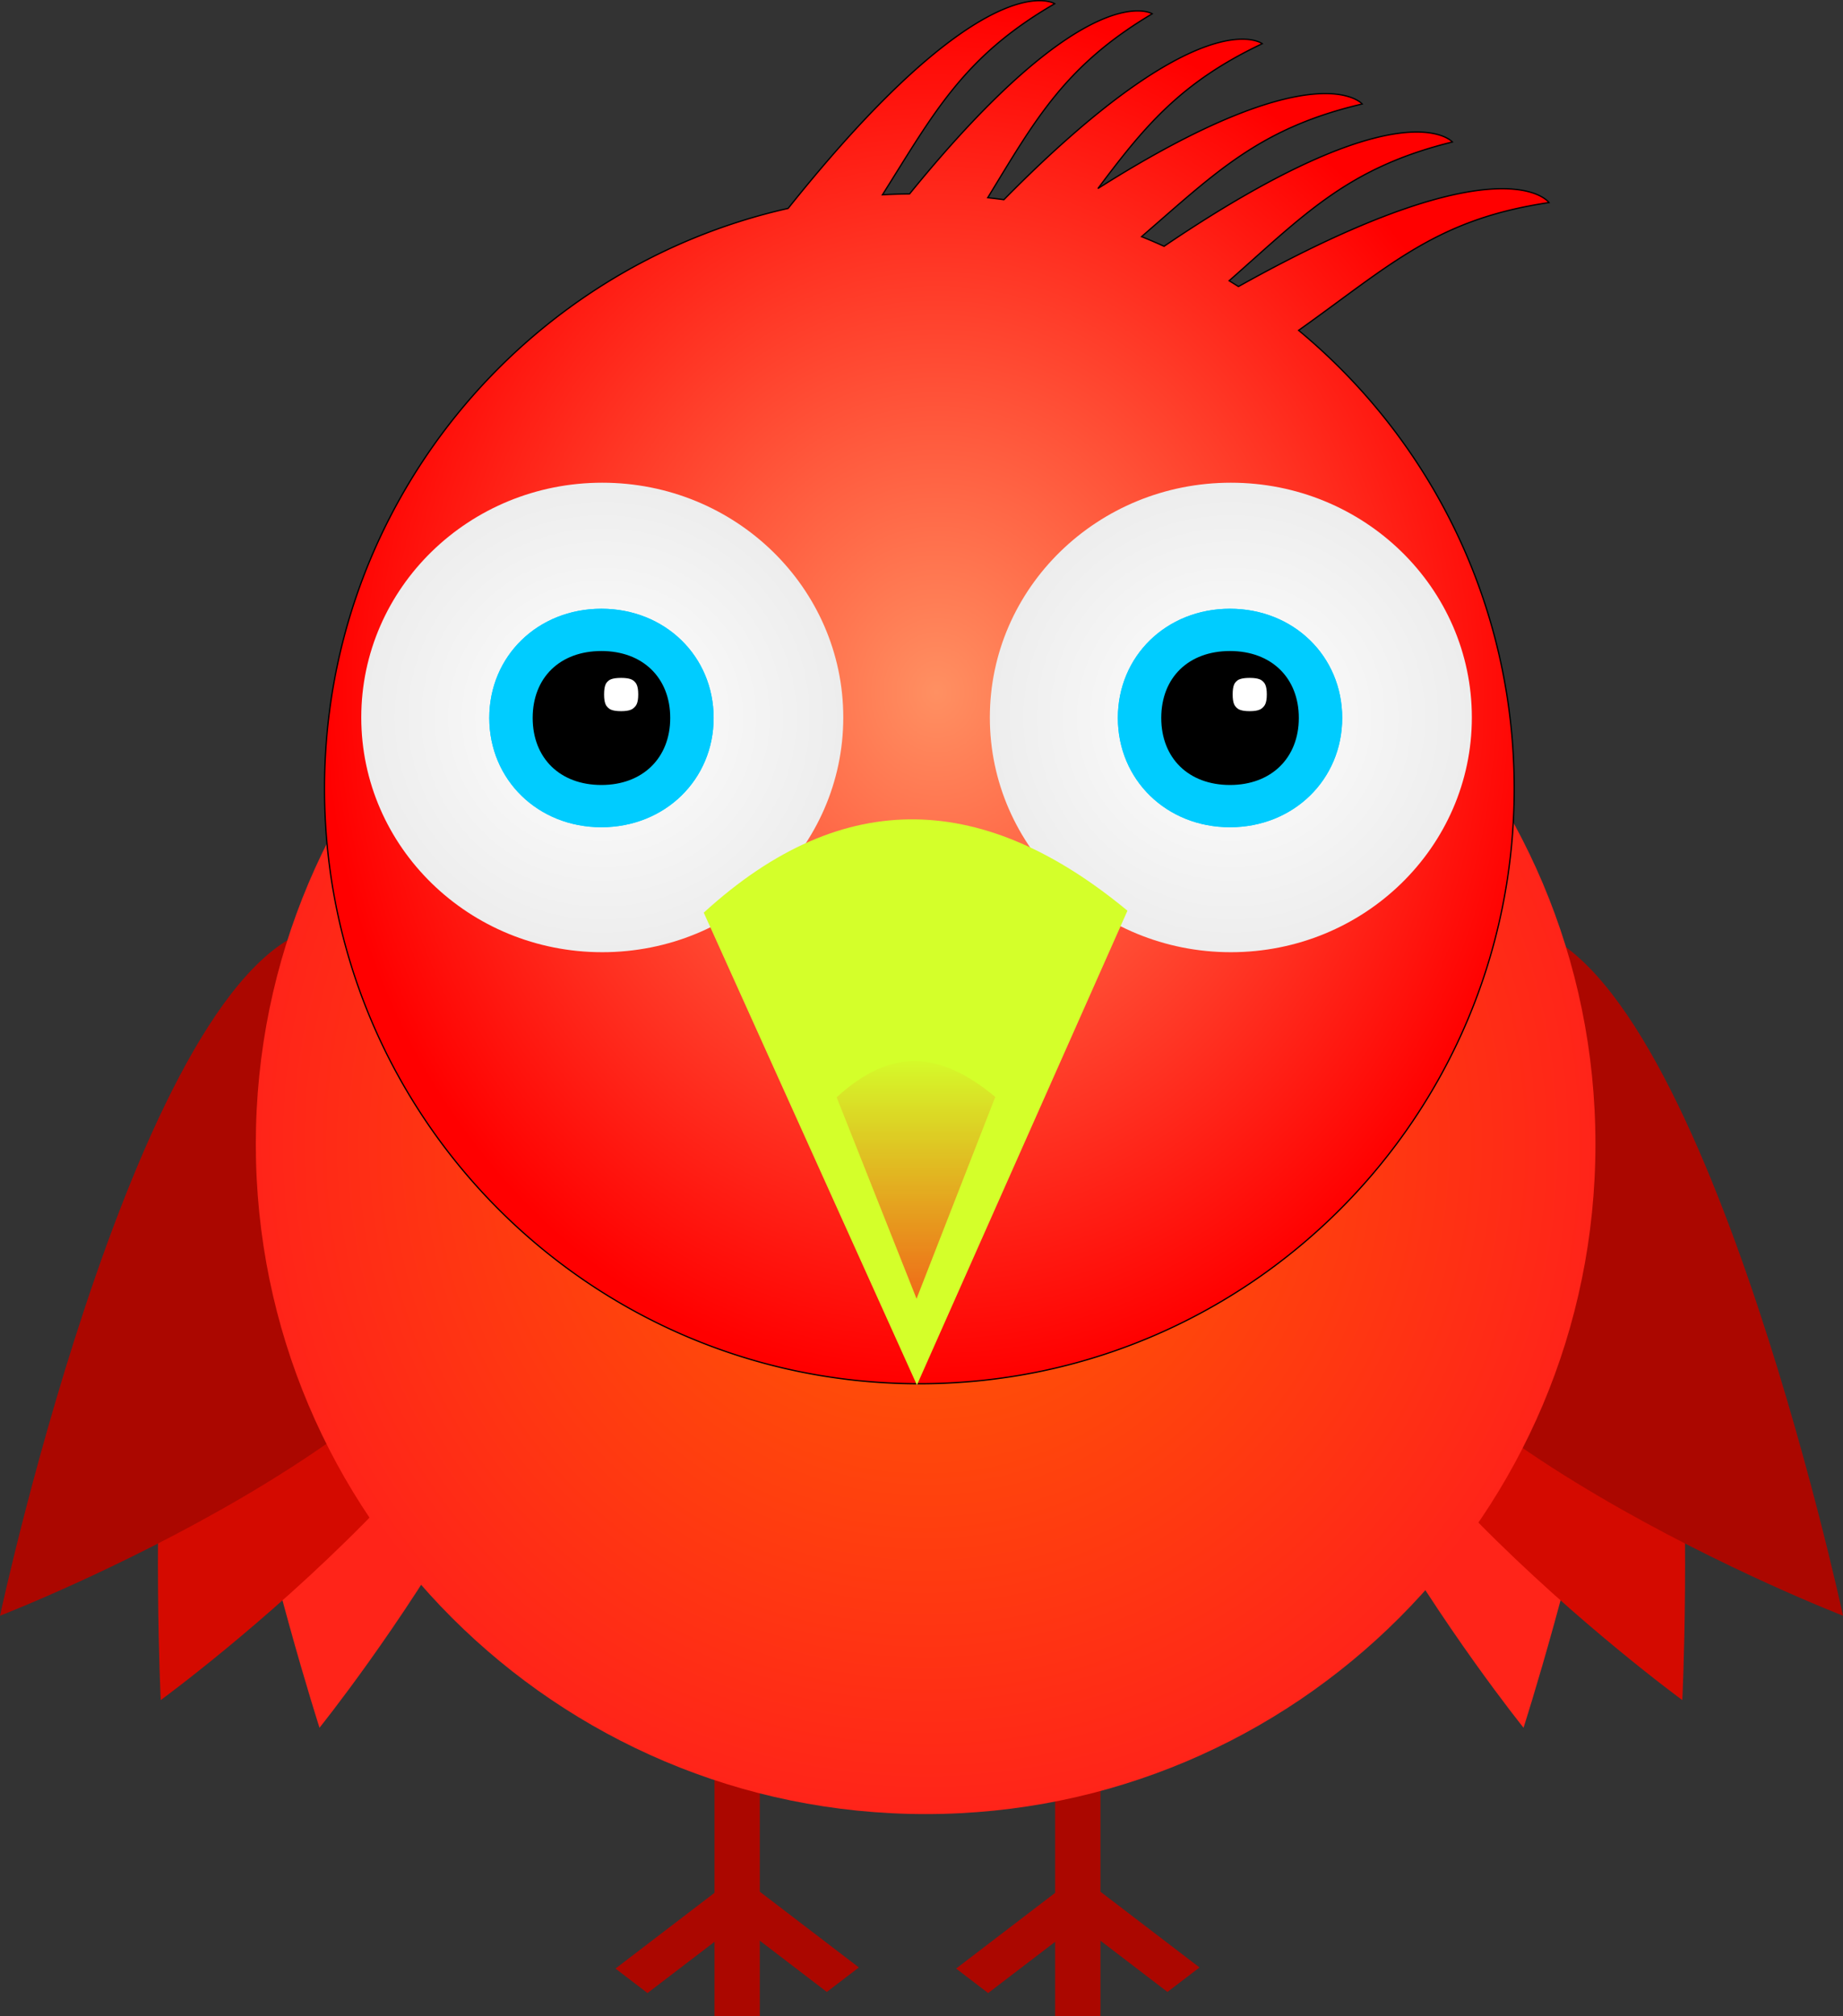 <svg xmlns="http://www.w3.org/2000/svg" xmlns:xlink="http://www.w3.org/1999/xlink" viewBox="0 0 377.4 412.75"><rect x="0" y="0" width="377.4" height="412.75" fill="#333333" stroke="none"/><defs><radialGradient id="c" gradientUnits="userSpaceOnUse" cy="-199.89" cx="303.69" gradientTransform="matrix(1 0 0 1.129 0 25.809)" r="125.5"><stop offset="0" stop-color="#ff9062"/><stop offset="1" stop-color="red"/></radialGradient><radialGradient id="d" xlink:href="#a" gradientUnits="userSpaceOnUse" cy="-238.02" cx="622.38" r="56.209"/><radialGradient id="b" gradientUnits="userSpaceOnUse" cy="-204.55" cx="706.95" r="99.898"><stop offset="0" stop-color="#ff6200"/><stop offset="1" stop-color="#ff2419"/></radialGradient><linearGradient id="a"><stop offset="0" stop-color="#fff"/><stop offset="1" stop-color="#ededed"/></linearGradient><linearGradient id="e" y2="139.29" gradientUnits="userSpaceOnUse" x2="298.67" y1="282.31" x1="298.67"><stop offset="0" stop-color="#ff150e"/><stop offset="1" stop-color="#ff150e" stop-opacity="0"/></linearGradient></defs><g fill-rule="evenodd" fill="#ab0700"><path d="M216.069 350.15h9.275v42.546h-9.275z"/><path d="M217.007 386.79l6.559 5.014-21.22 16.224-6.558-5.015z"/><path d="M217.848 391.577l6.559-5.015 21.22 16.224-6.56 5.014z"/><path d="M216.069 389.81h9.275v22.943h-9.275z"/><g><path d="M146.315 350.15h9.275v42.546h-9.275z"/><path d="M147.253 386.79l6.559 5.014-21.22 16.224-6.558-5.015z"/><path d="M148.094 391.577l6.559-5.015 21.22 16.224-6.56 5.014z"/><path d="M146.315 389.81h9.275v22.943h-9.275z"/></g></g><g fill-rule="evenodd"><path d="M311.982 353.709s-65.973-81.849-50.622-123.664c8.11-22.09 31.078-53.413 62.66-32.515 31.584 20.898-12.037 156.174-12.037 156.174z" fill="#ff2419"/><path d="M344.491 348.046s-84.91-61.986-80.906-106.346c2.115-23.437 16.194-59.637 52.11-47.624 35.918 12.012 28.797 153.97 28.797 153.97z" fill="#d40a00"/><path d="M377.405 330.775s-98.058-37.897-105.67-81.782c-4.024-23.185.207-61.796 38.008-59.487 37.802 2.307 67.662 141.27 67.662 141.27z" fill="#ab0700"/></g><g fill-rule="evenodd"><path d="M65.426 353.709s65.973-81.849 50.622-123.664c-8.11-22.09-31.078-53.413-62.66-32.515-31.584 20.898 12.037 156.174 12.037 156.174z" fill="#ff2419"/><path d="M32.917 348.046s84.91-61.986 80.906-106.346c-2.115-23.437-16.194-59.637-52.11-47.624-35.918 12.012-28.797 153.97-28.797 153.97z" fill="#d40a00"/><path d="M.003 330.775s98.058-37.897 105.67-81.782c4.024-23.185-.207-61.796-38.008-59.487C29.863 191.813.003 330.776.003 330.776z" fill="#ab0700"/></g><path d="M806.85-204.55c0 55.172-44.726 99.898-99.898 99.898s-99.898-44.726-99.898-99.898 44.726-99.898 99.898-99.898 99.898 44.726 99.898 99.898z" transform="translate(-781.1 515.074) scale(1.373)" fill-rule="evenodd" fill="url(#b)"/><path d="M324.97-341.47c-5.877-.134-21.337 4.479-51.719 42.531-54.337 12.241-94.938 60.778-94.938 118.81 0 67.272 54.541 121.81 121.81 121.81 67.272 0 121.81-54.541 121.81-121.81 0-37.753-17.192-71.501-44.156-93.844 18.75-13.312 28.157-22.754 51.281-26.156 0 0-9.292-13.154-63.594 17.188-.629-.4-1.27-.798-1.906-1.188 15.509-13.659 24.322-23.142 45.719-28.406 0 0-10.141-11.783-59.031 21.344-.01-.004-.023.004-.031 0a121.364 121.364 0 00-4.594-1.968c15.15-13.1 24.114-22.222 45.188-27.156 0 0-9.336-11.064-54.125 17.312 9.409-12.558 16.824-21.7 33.656-29.656 0 0-12.161-9.414-52.906 31.938-1.1-.157-2.204-.28-3.313-.407 9.789-16.039 15.77-26.996 33.688-37.656 0 0-13.019-8.226-49.688 36.875-1.864.03-3.72.075-5.562.188 10.663-16.921 16.572-28.277 35.28-39.125 0 0-.885-.58-2.874-.625z" transform="translate(-111.86 341.604)" stroke="#000" stroke-width=".26" fill="url(#c)"/><g fill-rule="evenodd"><path d="M678.59-238.02c0 31.043-25.165 56.209-56.209 56.209-31.043 0-56.209-25.165-56.209-56.209 0-31.043 25.165-56.209 56.209-56.209 31.043 0 56.209 25.165 56.209 56.209z" transform="matrix(.878 0 0 .855 -423.12 350.388)" fill="url(#d)"/><path d="M123.149 124.625c-13.01 0-22.958 9.684-22.958 22.351s9.965 22.38 22.958 22.38 22.985-9.729 22.985-22.38c0-12.65-9.974-22.351-22.985-22.351z" fill="#0cf"/><path d="M123.149 133.281c-8.484 0-14.07 5.44-14.07 13.7 0 8.251 5.623 13.725 14.07 13.725 8.439 0 14.097-5.51 14.097-13.725 0-8.224-5.622-13.7-14.097-13.7z"/><path d="M127.185 138.785c-1.917 0-2.439.425-2.743.72-.303.297-.74.804-.74 2.671 0 1.846.447 2.358.768 2.67.32.313.84.748 2.715.748 1.853 0 2.377-.445 2.716-.774.338-.33.795-.84.795-2.644 0-1.825-.447-2.331-.768-2.644-.321-.312-.847-.747-2.743-.747z" fill="#fff"/><path d="M678.59-238.02c0 31.043-25.165 56.209-56.209 56.209-31.043 0-56.209-25.165-56.209-56.209 0-31.043 25.165-56.209 56.209-56.209 31.043 0 56.209 25.165 56.209 56.209z" transform="matrix(.878 0 0 .855 -423.12 350.388)" fill="url(#d)"/><path d="M123.149 124.625c-13.01 0-22.958 9.684-22.958 22.351s9.965 22.38 22.958 22.38 22.985-9.729 22.985-22.38c0-12.65-9.974-22.351-22.985-22.351z" fill="#0cf"/><path d="M123.149 133.281c-8.484 0-14.07 5.44-14.07 13.7 0 8.251 5.623 13.725 14.07 13.725 8.439 0 14.097-5.51 14.097-13.725 0-8.224-5.622-13.7-14.097-13.7z"/><path d="M127.185 138.785c-1.917 0-2.439.425-2.743.72-.303.297-.74.804-.74 2.671 0 1.846.447 2.358.768 2.67.32.313.84.748 2.715.748 1.853 0 2.377-.445 2.716-.774.338-.33.795-.84.795-2.644 0-1.825-.447-2.331-.768-2.644-.321-.312-.847-.747-2.743-.747z" fill="#fff"/><g><path d="M678.59-238.02c0 31.043-25.165 56.209-56.209 56.209-31.043 0-56.209-25.165-56.209-56.209 0-31.043 25.165-56.209 56.209-56.209 31.043 0 56.209 25.165 56.209 56.209z" transform="matrix(.878 0 0 .855 -294.404 350.388)" fill="url(#d)"/><path d="M251.865 124.625c-13.01 0-22.958 9.684-22.958 22.351s9.965 22.38 22.958 22.38 22.985-9.729 22.985-22.38c0-12.65-9.974-22.351-22.985-22.351z" fill="#0cf"/><path d="M251.865 133.281c-8.483 0-14.07 5.44-14.07 13.7 0 8.251 5.623 13.725 14.07 13.725 8.439 0 14.098-5.51 14.098-13.725 0-8.224-5.623-13.7-14.098-13.7z"/><path d="M255.901 138.785c-1.917 0-2.439.425-2.742.72-.304.297-.741.804-.741 2.671 0 1.846.447 2.358.768 2.67.32.313.84.748 2.715.748 1.854 0 2.378-.445 2.716-.774.338-.33.795-.84.795-2.644 0-1.825-.446-2.331-.768-2.644-.321-.312-.846-.747-2.743-.747z" fill="#fff"/><path d="M678.59-238.02c0 31.043-25.165 56.209-56.209 56.209-31.043 0-56.209-25.165-56.209-56.209 0-31.043 25.165-56.209 56.209-56.209 31.043 0 56.209 25.165 56.209 56.209z" transform="matrix(.878 0 0 .855 -294.404 350.388)" fill="url(#d)"/><path d="M251.865 124.625c-13.01 0-22.958 9.684-22.958 22.351s9.965 22.38 22.958 22.38 22.985-9.729 22.985-22.38c0-12.65-9.974-22.351-22.985-22.351z" fill="#0cf"/><path d="M251.865 133.281c-8.483 0-14.07 5.44-14.07 13.7 0 8.251 5.623 13.725 14.07 13.725 8.439 0 14.098-5.51 14.098-13.725 0-8.224-5.623-13.7-14.098-13.7z"/><path d="M255.901 138.785c-1.917 0-2.439.425-2.742.72-.304.297-.741.804-.741 2.671 0 1.846.447 2.358.768 2.67.32.313.84.748 2.715.748 1.854 0 2.378-.445 2.716-.774.338-.33.795-.84.795-2.644 0-1.825-.446-2.331-.768-2.644-.321-.312-.846-.747-2.743-.747z" fill="#fff"/></g></g><path d="M187.76 283.554l-43.65-96.708c28.921-26.443 57.841-24.355 86.762-.401z" fill-rule="evenodd" fill="#d4ff2a"/><path d="M299.22 142.56c-10.691-.156-21.572 4.001-33.188 13.344l33.531 74.312 33.031-74.438c-11.677-8.584-22.77-13.064-33.375-13.219z" transform="matrix(.488 0 0 .555 41.5 138.114)" fill-rule="evenodd" fill="url(#e)"/></svg>